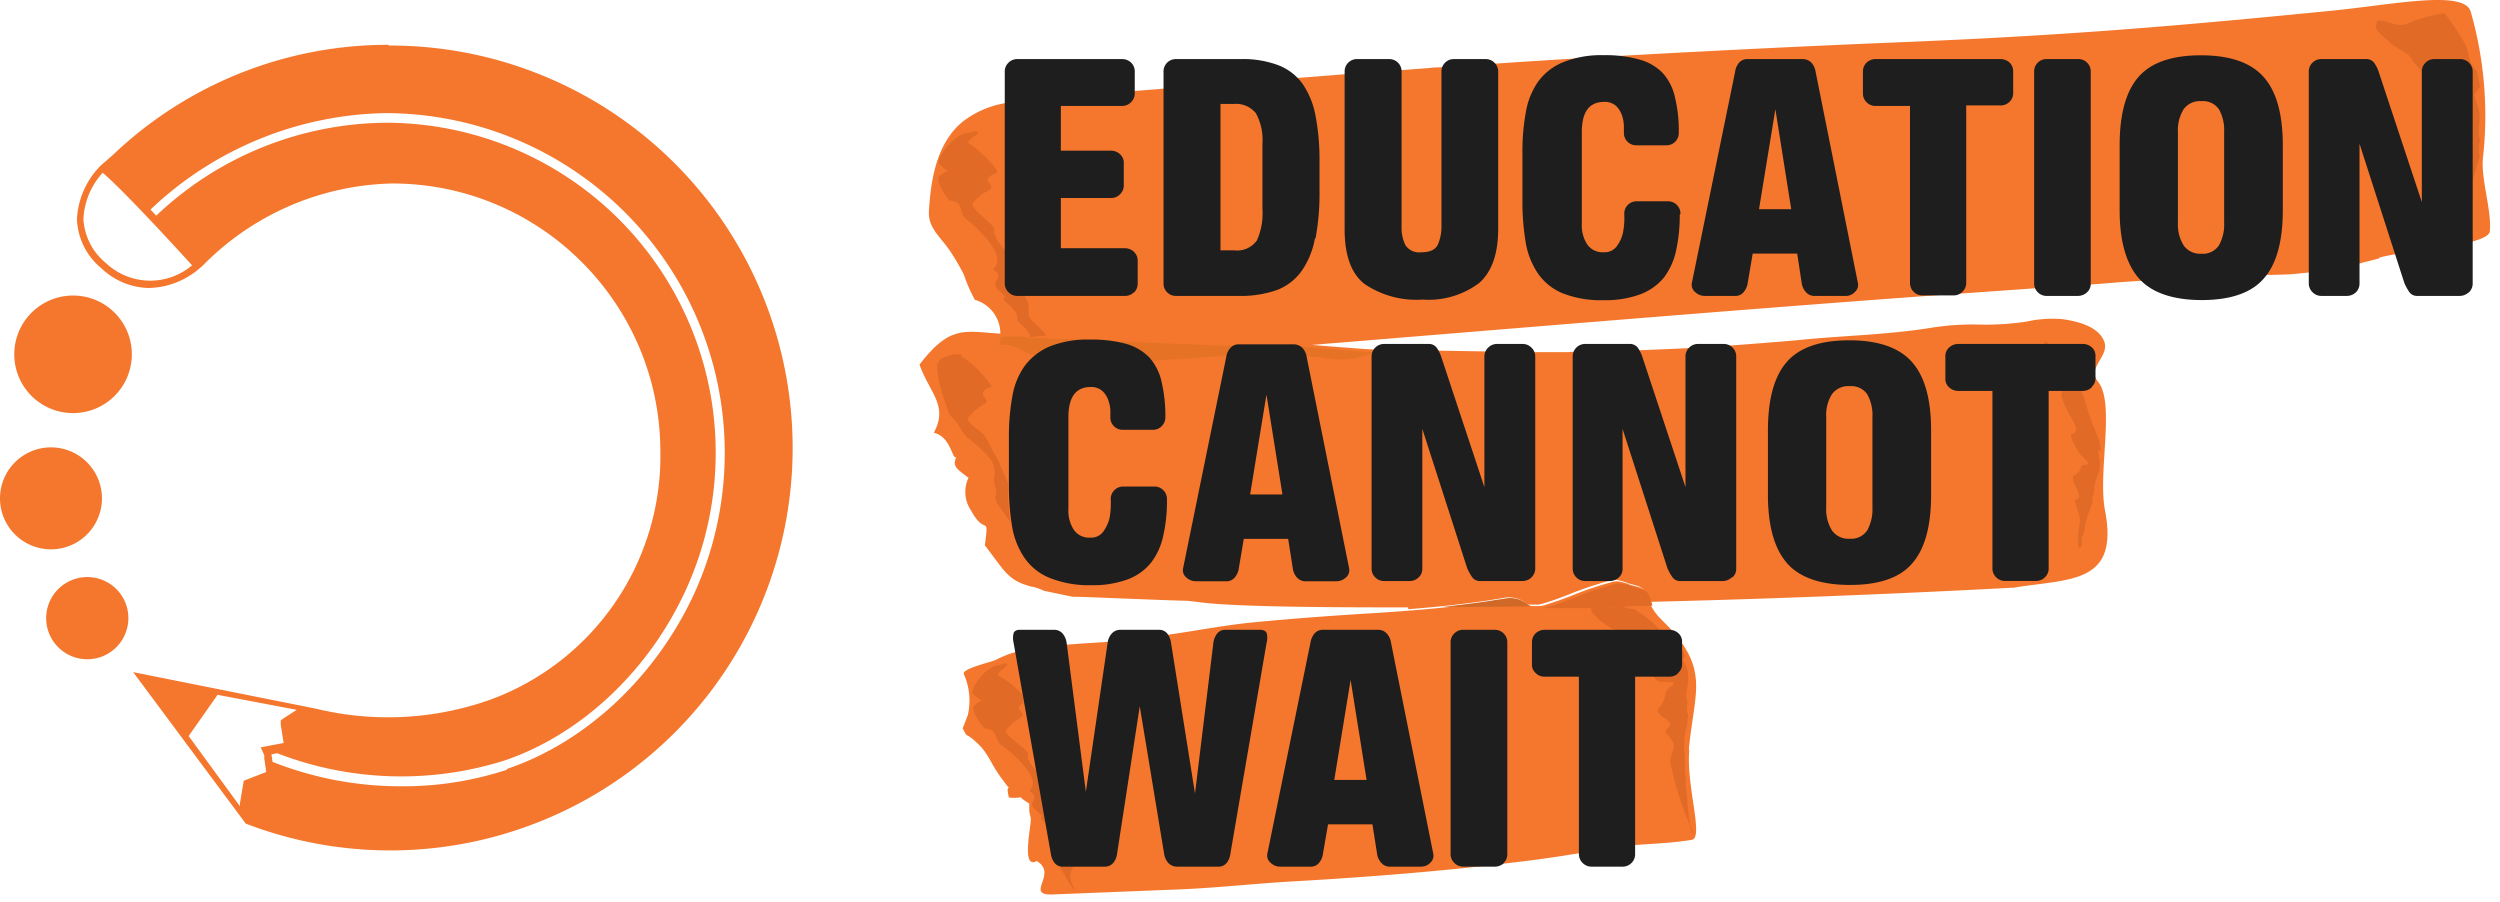 <?xml version="1.0" standalone="no"?>
<!DOCTYPE svg PUBLIC "-//W3C//DTD SVG 1.1//EN" "http://www.w3.org/Graphics/SVG/1.1/DTD/svg11.dtd">
<svg xmlns="http://www.w3.org/2000/svg" width="205" height="74" viewBox="0 0 205 74">
    <g fill-rule="nonzero" fill="none">
        <path d="M195.13 21.115c1.73-.44 5.56-.88 6.31-1 1.49-.32 2.69-.64 2.73-1.17.15-1.76-.77-4.32-.56-6.07a31 31 0 0 0-1-11.88c-.48-1.88-6.35-.61-11.48-.11-12.81 1.27-21.58 2-34.37 2.54-8.66.35-17.59.79-26.25 1.29-2.63.16-5.52.34-8.14.52 0 0-3.57.28-4.19.28.31 0-.63 0-.94.06l-2.53.19-4.68.34-14.94 1.19-1.84.15c-.61.06-9.74.77-10.73 1a7.82 7.82 0 0 0-3.58 1.53c-2.14 1.77-2.62 4.75-2.77 7.37-.07 1.37 1 2.13 1.73 3.23a19.07 19.07 0 0 1 1.14 1.95c.237.712.539 1.402.9 2.06a2.88 2.88 0 0 1 2.08 3l2.28.1 15.41.65 1.51.06h4.8a.88.88 0 0 0 .16 0c17-1.38 33.92-2.81 50.87-4.06l2.41-.17 8.05-.57 4.11-.28 2.45-.19c1-.08 9-.56 10.39-.56-1.21 0 2.28 0 3.41-.08 1.41-.11 2.812-.3 4.2-.57l1.32-.29c1.56-.4.57-.13 1.7-.44M138.49 61.425c.44-4.82 1.83-6.59-2.19-10.56a4.47 4.47 0 0 1-1-1.37l-.05-.11v-.07c-.24-.63-.2-1-1-1.21l-.27-.07-.27-.07a4.64 4.64 0 0 0-1-.29 1.6 1.6 0 0 0-.51.05 27.21 27.21 0 0 0-3.4 1.15c-.44.17-.89.34-1.35.49l-.68.22a2.5 2.5 0 0 1-.48.11H125.42a2.25 2.25 0 0 0-2-.54l-.43.07-.88.13c-1.29.19-2.54.34-3.8.47-1.68.17-3.37.3-5.16.42-3.63.22-6.87.45-10.49.8-2.16.21-4.55.67-6.85 1l-2 .28-2.88.3c-1.15.08-2.22.14-3.37.23a22.9 22.9 0 0 0-4.27.61 8.16 8.16 0 0 0-1.62.64c-.35.18-2.8.72-2.64 1.16a5.35 5.35 0 0 1 .33 3.38l-.42 1.08c.53 1 0 .09 1.26 1.27.94.91 1 1.63 2.1 3.06.45.61.48.58.43.56-.05-.02-.2-.05 0 .78.292.035.588.035.88 0 .23-.06-.22-.11.79.49v.6c0 .08.09.47.12.58.1.45-.84 4.29.49 3.54 1.84 1.07-1.21 2.93 1.53 2.73l10.06-.4c3.08-.12 6.16-.47 9.24-.65 4.4-.25 8.81-.57 13.2-1l1-.1 2.61-.29 1.53-.18c1.54-.18 3.08-.39 4.61-.64l4.62-.73c1.77-.16 3.51-.18 5.32-.48 1-.16-.47-4.43-.21-7.33" fill="#F4772D"/>
        <path d="M115.48 49.955c.91-.07 1.79-.15 2.68-.24 1.26-.13 2.51-.28 3.8-.47l.88-.14.43-.07a2.28 2.28 0 0 1 2 .54H126.14a3.58 3.58 0 0 0 .48-.11l.68-.22c.46-.16.9-.33 1.35-.5a27.15 27.15 0 0 1 3.4-1.14 1.6 1.6 0 0 1 .51-.05 4.64 4.64 0 0 1 1 .29l.27.07.27.07c.82.23.78.58 1 1.21v.06l.05.1c8.72-.21 18.69-.57 30-1.17 4.66-.75 8.62-.3 7.46-6.33-.61-3.17.87-8.83-.59-10.58-.93-1.11 1-2.08.52-3.29s-2.14-1.64-3.46-1.82a10 10 0 0 0-2.93.21 22.36 22.36 0 0 1-3.85.24 21.65 21.65 0 0 0-3.93.26c-3.54.58-7.21.64-10.78 1-1.93.19-8.05.63-6 .49l-3.52.2c-1.33.07-5.35.22-4 .17-.39 0-5.07.09-5.46.14h-2.78c-.92 0-12.71-.2-13.47-.23-.76-.03-6.26-.48-6.26-.48a.88.88 0 0 1-.16 0c-.64.06-4.79 0-4.79 0l-1.52-.06-15.41-.65-2.28-.1c-2.92-.2-4.07-.67-6.54 2.54.81 2.31 2.39 3.35 1.17 5.59 1.43.33 1.49 2.23 1.85 2-.29.65-.15.87 1 1.69a2.7 2.7 0 0 0 .21 2.69c1.19 2.21 1.47.13 1.13 2.86 1.64 2.1 1.83 2.83 3.74 3.36a3.93 3.93 0 0 1 1.1.36l2.36.49c1 0 3.95.15 8.88.32 2.08 0 .35.58 18.63.55l.01.15z" fill="#F4772D"/>
        <path d="M84.51 27.645c-.23-.71-.89-1.09-1.09-1.38a.2.2 0 0 1 0-.13 1.19 1.19 0 0 0-.23-.69 2.86 2.86 0 0 0-.46-.46c-.32-.26-.57-.44-.3-.68-.18-.18-1-.84-.82-1.09l.12-.21a.92.92 0 0 0 .12-.32v-.12a.3.3 0 0 0-.1-.22c-.13-.14-.36-.16-.22-.39l.07-.09c.43-.5.06-1.32-.54-2.09a8.12 8.12 0 0 0-.72-.82c-.17-.18-.34-.33-.49-.48l-.23-.2a3.76 3.76 0 0 0-.38-.3c-.55-.41-.33-1-.72-1.32a.65.65 0 0 0-.25-.13 1.63 1.63 0 0 0-.38-.09c-.18 0-1.25-1.7-.87-2a2.82 2.82 0 0 1 .61-.39h.2-.06a2.06 2.06 0 0 1-.78-.69.25.25 0 0 1 0-.19 1.56 1.56 0 0 1 .12-.34 3.87 3.87 0 0 1 .24-.41c.1-.14.22-.29.35-.44a4.25 4.25 0 0 1 .65-.62 3.15 3.15 0 0 1 .48-.3 1.5 1.5 0 0 1 .75-.18l.24-.09h.4c.02 0 0 .06 0 .11a1.64 1.64 0 0 1-.18.16l-.24.19a2.51 2.51 0 0 0-.24.19.85.85 0 0 0-.16.19c0 .08 0 .15.09.19.62.23 2.58 2.26 2.26 2.37-.49.16-.68.31-.72.45a.28.28 0 0 0 0 .25l.16.22a.41.41 0 0 1 .08.14.14.14 0 0 1 0 .14v.07c-.53.44-.46.19-1 .69-.12.11-.27.26-.47.48-.08.07-.05.19 0 .33.076.109.16.213.25.31l.55.52.39.35c.36.34.65.63.55.74a.31.31 0 0 0 0 .27c.102.33.269.635.49.9.06.09.13.17.19.25l.32.36a.5.5 0 0 1 .12.19v.33a1.45 1.45 0 0 0 0 1.09v.93c0 .29 0 .37.17.57.17.2.39.14.69.14l.48.33c.22.288.342.638.35 1a2.11 2.11 0 0 1 0 .25v.11a1.69 1.69 0 0 0 0 .23.87.87 0 0 0 .18.36l.13.14.55.53.16.16.12.12.09.1.08.09a1.3 1.3 0 0 1 .11.19l-1.26.13z" fill="#E16A26"/>
        <path d="M125.43 49.635h-.09a2.22 2.22 0 0 0-2-.54l-.43.06-.88.14c-1.29.19-2.54.34-3.8.47 2.33 0 4.79 0 7.4-.05h-.09" fill="#D06928"/>
        <path d="M138.67 68.195c0-.11-.06-.27-.1-.47v-.19c-.07-.42-.13-1-.2-1.56v-.36c-.05-.39-.09-.8-.13-1.19v-.41c0-.13-.05-.54-.08-.79a1.23 1.23 0 0 0 0-.2v-.91c0-.23 0-.39-.05-.47a1.55 1.55 0 0 1 0-.21 2.12 2.12 0 0 1 0-.44v-.23a6.5 6.5 0 0 1 .13-.9c0-.07 0-.14.05-.21.05-.07.06-.27.08-.39a.94.94 0 0 0 0-.16c0-.11 0-.2.05-.27a.46.46 0 0 0 0-.17 1.53 1.53 0 0 1-.08-.74c0-.14.07-.21.05-.27a1.17 1.17 0 0 1-.09-.32 2.68 2.68 0 0 1 0-.69 4 4 0 0 0 .05-1.78c-.06-.16-.12-.29-.16-.39-.04-.1-.1-.17-.13-.23a.397.397 0 0 0-.15-.13h.05a1.07 1.07 0 0 0 .24-.34c-.08-.17-.16-.34-.26-.51l-.46-.38s-.84-.66-1.22-1a2.06 2.06 0 0 1-.34-.41 3.42 3.42 0 0 0-.69-.65c-.38-.31-.82-.62-1.06-.78l-.19-.11a2 2 0 0 1-.89-.2.77.77 0 0 0-.51 0c-.1.03-.205.047-.31.05h-.76s2.65-.09 4-.12l-.05-.11a.64.64 0 0 0 0-.07c-.24-.63-.2-1-1-1.21l-.27-.07-.27-.07a4.64 4.64 0 0 0-1-.29 1.6 1.6 0 0 0-.51.05 27.21 27.21 0 0 0-3.4 1.15c-.44.17-.89.34-1.35.49l-.68.22a2.5 2.5 0 0 1-.48.11h4a.25.25 0 0 0 0 .24 1.8 1.8 0 0 0 .1.18c.304.325.639.62 1 .88.077.061.157.118.24.17l.27.17.3.16.29.18.21.14 2.92 3.8.18.07.22.06a.37.37 0 0 0 .13 0h.54a.7.7 0 0 1 .34.07s0 .1-.06.16a1.29 1.29 0 0 1-.17.15 2.37 2.37 0 0 0-.28.27.57.57 0 0 0-.16.32 1.88 1.88 0 0 1-.25.75c-.24.41-.55.57-.29.88l.11.11c.114.098.234.188.36.27.162.092.304.215.42.36a.32.32 0 0 1 0 .26 1 1 0 0 1-.09.13c-.16.17-.39.31-.12.58.47.47.56.8.53 1.09a1 1 0 0 1-.06.25 2.41 2.41 0 0 0-.2 1 25.6 25.6 0 0 0 1.72 5.39c.05.11.08.2.12.27l.1.24v-.07M167.73 28.015c.12 0 .21.14.39.32a9.55 9.55 0 0 1 2.57 3.8c.17.374.307.762.41 1.16.09.52.74 2.07 1.07 2.95 0 .22.07.42.1.62-.46.4-.19-.4-.09 1.07.07 1-.55 1.48-.45 2.43a1.57 1.57 0 0 0-.15.89 8.47 8.47 0 0 0-.69 2.4c0 .22-.27.22-.18.94 0 .4-.47.8-.27-1.09.09-.85.31-.52-.24-2.18-.27-.83.73.15.06-1.32-.67-1.47.07-.66.38-1.69.14-.48 1.28.2 0-1-.15-.14-1.05-1.58-.74-1.7.62-.23.24-.92-.27-1.71-.06-.09-.7-1.44-.59-1.59a.35.35 0 0 0 .05-.21s-.56-2.89-1.47-3.8c0-.11 0-.19.05-.21l.06-.08zM82.62 39.565a18.92 18.92 0 0 0-1-2.24c-.32-.48-.49-1-.83-1.51-.34-.51-.95-.74-1.33-1.23a.37.37 0 0 1-.1-.22.4.4 0 0 1 .11-.2 4.12 4.12 0 0 1 1.18-1c.11-.06.24-.13.25-.26.01-.13-.18-.27-.26-.42a.45.45 0 0 1 .15-.54 1.24 1.24 0 0 1 .56-.22 8.58 8.58 0 0 0-2.56-2.53c.3-.29-1.35-.19-1.83.45s.79 4.28 1 4.47c.59.48.82 1.26 1.39 1.78a12.36 12.36 0 0 1 1.83 1.71c.225.308.364.67.4 1.05 0 .4-.15.74 0 1.16a1.5 1.5 0 0 1 .11.36 5.73 5.73 0 0 1-.07.58c.024.273.133.531.31.74.3.45.61.89.92 1.33a20.38 20.38 0 0 1-.2-2.94v-.34M84.3 61.875c.22-.3-2.12-1.65-1.79-2 .93-1.08.72-.6 1.29-1.13.34-.32-.84-.61.14-1.08l-.13-.73a7.54 7.54 0 0 0-1.86-1.5c-.59-.2 1.48-1.17.26-1l-.21.1c-1.21 0-2.53 2.09-2.22 2.37 1.08 1 1 .08.09 1-.34.3.76 1.82.92 1.84 1.17.08.64.89 1.35 1.37.71.48 3.16 2.58 2.42 3.54-.42.54.7.1.07 1.24-.13.24.65.83.82 1-.21.2 0 .34.22.54a18.2 18.2 0 0 1 .73 2.38 7.4 7.4 0 0 0 .53 1.3c.43.75 1.67 2.88.95 1.32a1.3 1.3 0 0 1 .11-1.3 2.82 2.82 0 0 0 0-1.56c-.26-.76-1.22-2.44-1.34-3a18 18 0 0 0-1.73-3.42c-.34-.44-.76-1-.61-1.2" fill="#E16A26"/>
        <path d="m84.5 27.645-1.06-.05h-.85a4.58 4.58 0 0 1-.53 0 2.42 2.42 0 0 1-.18.75 1 1 0 0 1 .28-.07h.29c.223.02.441.07.65.15.36.13.71.31 1.05.47.15.07.62.24.77.3.36.13 2.4.39 2.48.41a30.33 30.33 0 0 0 4.27.29c1.18 0 3.27-.43 4.74-.43 1.2 0 2.4-.19 3.61-.28l3.15-.26a51.33 51.33 0 0 1 6.07.53c1.17.1 2.348-.1 3.42-.58-.77 0-6.27-.48-6.27-.48a.77.77 0 0 1-.15 0c-.65.05-4.8 0-4.8 0l-1.52-.07-15.41-.64-.01-.04z" fill="#E67325"/>
        <path d="M95.69 40.955a12.69 12.69 0 0 1-.31 3 5.43 5.43 0 0 1-1 2.19 4.44 4.44 0 0 1-1.93 1.37 8.22 8.22 0 0 1-3 .47 8.62 8.62 0 0 1-3.46-.63 4.61 4.61 0 0 1-2-1.64 6.37 6.37 0 0 1-1-2.56 20.08 20.08 0 0 1-.26-3.35v-4a18.19 18.19 0 0 1 .28-3.29 6.08 6.08 0 0 1 1-2.49 5 5 0 0 1 2.05-1.61 8.39 8.39 0 0 1 3.34-.57 10.66 10.66 0 0 1 2.94.35 4.31 4.31 0 0 1 1.91 1.12c.5.57.845 1.258 1 2a12 12 0 0 1 .31 2.89 1 1 0 0 1-.3.74 1 1 0 0 1-.73.3h-2.45a1 1 0 0 1-.74-.3 1 1 0 0 1-.29-.74v-.46c0-.286-.048-.57-.14-.84a1.86 1.86 0 0 0-.48-.81 1.36 1.36 0 0 0-1-.36c-1.21 0-1.82.83-1.82 2.47v7.55a2.84 2.84 0 0 0 .45 1.7 1.52 1.52 0 0 0 1.34.63 1.23 1.23 0 0 0 1.08-.51 3.12 3.12 0 0 0 .5-1.08 6.81 6.81 0 0 0 .1-1.55 1 1 0 0 1 .29-.74 1 1 0 0 1 .74-.31h2.55a1 1 0 0 1 .74.31 1 1 0 0 1 .29.74M110.36 47.355c-.21.2-.49.31-.78.31h-2.51a.94.94 0 0 1-.72-.31 1.37 1.37 0 0 1-.34-.74l-.38-2.43h-3.64l-.41 2.43a1.44 1.44 0 0 1-.33.74.87.87 0 0 1-.7.31h-2.48a1.17 1.17 0 0 1-.79-.31.76.76 0 0 1-.27-.74l3.54-17.33a1.36 1.36 0 0 1 .33-.74.87.87 0 0 1 .7-.31h4.51a1 1 0 0 1 .72.31c.186.206.304.465.34.74l3.48 17.33a.8.8 0 0 1-.26.74m-6.52-15-1.34 8.19h2.65l-1.31-8.19zM125.58 47.355a1.09 1.09 0 0 1-.76.29h-3.44a.75.75 0 0 1-.67-.33 4.09 4.09 0 0 1-.4-.72l-3.68-11.43v11.46a.93.93 0 0 1-.31.73 1.05 1.05 0 0 1-.75.29h-2.07a1 1 0 0 1-.74-.31 1 1 0 0 1-.29-.74v-17.34a1 1 0 0 1 .29-.74 1 1 0 0 1 .74-.31h3.62a.8.8 0 0 1 .7.32c.154.225.275.471.36.73l3.54 10.69v-10.69a1 1 0 0 1 .3-.74 1 1 0 0 1 .74-.31h2.09a1 1 0 0 1 .74.31 1 1 0 0 1 .3.74v17.36a1 1 0 0 1-.31.73M141.99 47.355a1.05 1.05 0 0 1-.75.29h-3.44a.75.75 0 0 1-.67-.33 4.09 4.09 0 0 1-.4-.72l-3.68-11.43v11.46a.93.93 0 0 1-.31.73 1.07 1.07 0 0 1-.75.29h-2a1 1 0 0 1-.74-.31 1 1 0 0 1-.29-.74v-17.34a1 1 0 0 1 .29-.74 1 1 0 0 1 .74-.31h3.61a.81.81 0 0 1 .71.32c.154.225.275.471.36.73l3.54 10.69v-10.69a1 1 0 0 1 .29-.74 1 1 0 0 1 .74-.31h2.1a1 1 0 0 1 .74.31 1 1 0 0 1 .29.74v17.36a.93.93 0 0 1-.31.73M156.8 46.195c-1 1.18-2.72 1.77-5.09 1.77-2.37 0-4.13-.59-5.17-1.78s-1.57-3.06-1.57-5.6v-5.29c0-2.567.517-4.44 1.55-5.62 1.033-1.18 2.74-1.77 5.12-1.77 2.39 0 4.1.6 5.15 1.79 1.05 1.19 1.56 3.06 1.56 5.6v5.29c0 2.56-.51 4.43-1.55 5.61m-3.26-12a3.45 3.45 0 0 0-.43-1.87 1.59 1.59 0 0 0-1.43-.66 1.65 1.65 0 0 0-1.46.66 3.19 3.19 0 0 0-.47 1.87v7.41a3.3 3.3 0 0 0 .47 1.89 1.64 1.64 0 0 0 1.46.68 1.58 1.58 0 0 0 1.43-.68 3.57 3.57 0 0 0 .43-1.89v-7.41zM171.52 31.765a1.07 1.07 0 0 1-.75.29h-2.78v14.53a1 1 0 0 1-.29.74 1 1 0 0 1-.74.31h-2.55a1 1 0 0 1-.74-.31 1 1 0 0 1-.29-.74v-14.53h-2.79a1.09 1.09 0 0 1-.76-.29.92.92 0 0 1-.31-.72v-1.82a.93.93 0 0 1 .31-.73 1.09 1.09 0 0 1 .76-.29h10.18a1.1 1.1 0 0 1 .75.27.92.92 0 0 1 .31.74v1.79a.92.92 0 0 1-.31.72M100.89 70.015a1.45 1.45 0 0 1-.31.75.83.83 0 0 1-.68.3h-3.37a1 1 0 0 1-.73-.3 1.48 1.48 0 0 1-.34-.75l-2-12.1-1.86 12.1a1.46 1.46 0 0 1-.32.75.9.9 0 0 1-.71.3h-3.4a.83.83 0 0 1-.69-.3 1.54 1.54 0 0 1-.31-.75l-3.06-17.33a1.63 1.63 0 0 1 0-.74c.05-.2.23-.3.53-.3h2.78a.89.89 0 0 1 .71.3c.175.212.29.468.33.74l1.58 12.24 1.79-12.24a1.37 1.37 0 0 1 .34-.74.92.92 0 0 1 .72-.3h3.13a.83.83 0 0 1 .69.3 1.6 1.6 0 0 1 .31.74l1.97 12.38 1.51-12.38a1.6 1.6 0 0 1 .31-.74.83.83 0 0 1 .69-.3h2.82c.29 0 .48.09.55.28.062.24.062.49 0 .73l-2.98 17.36zM117.28 70.755a1.06 1.06 0 0 1-.77.31h-2.52a.9.9 0 0 1-.72-.31 1.35 1.35 0 0 1-.35-.74l-.38-2.42h-3.64l-.42 2.42a1.39 1.39 0 0 1-.32.74.86.86 0 0 1-.71.31h-2.46a1.11 1.11 0 0 1-.79-.31.76.76 0 0 1-.28-.74l3.54-17.33a1.52 1.52 0 0 1 .33-.74.88.88 0 0 1 .7-.3h4.5a.92.92 0 0 1 .72.3c.189.206.311.464.35.74l3.47 17.33a.77.77 0 0 1-.26.74m-6.52-15-1.34 8.2h2.65l-1.31-8.2zM123.32 70.775a1.09 1.09 0 0 1-.76.29h-2.57a1 1 0 0 1-.74-.31 1 1 0 0 1-.3-.74v-17.33a1 1 0 0 1 .3-.74 1 1 0 0 1 .74-.3h2.58a1 1 0 0 1 .73.3 1 1 0 0 1 .3.74v17.37a1 1 0 0 1-.31.72M137.62 55.195a1 1 0 0 1-.75.29h-2.79v14.53a1 1 0 0 1-.29.74 1 1 0 0 1-.74.31h-2.54a1 1 0 0 1-.74-.31 1 1 0 0 1-.3-.74v-14.53h-2.78a1 1 0 0 1-.76-.29.92.92 0 0 1-.31-.72v-1.82a1 1 0 0 1 .31-.73 1.08 1.08 0 0 1 .76-.28h10.18a1.08 1.08 0 0 1 .75.27.92.92 0 0 1 .31.74v1.79a.92.92 0 0 1-.31.72" fill="#1E1E1E"/>
        <path d="M5.99 24.235a4.82 4.82 0 1 0 4.82 4.81 4.81 4.81 0 0 0-4.82-4.81M8.36 40.865a4.18 4.18 0 1 0-8.36 0 4.18 4.18 0 0 0 8.36 0M7.64 47.355a3.37 3.37 0 1 0 2.85 3.82 3.36 3.36 0 0 0-2.85-3.82" fill="#F4772D"/>
        <path d="M31.85 3.675a32.67 32.67 0 0 0-22.56 9l-1.05.92a6.69 6.69 0 0 0-1.93 4.4 5.48 5.48 0 0 0 2 4 5.81 5.81 0 0 0 3.83 1.62 6.56 6.56 0 0 0 4.19-1.58l.24-.2a22.46 22.46 0 0 1 15.58-6.79c12.15 0 22 9.85 22 22a21.28 21.28 0 0 1-13.89 20.31 25.08 25.08 0 0 1-14.34.76l-15-3 9.23 12.42a33 33 0 1 0 11.74-63.8M8.67 21.555a5 5 0 0 1-1.83-3.59 6.05 6.05 0 0 1 1.58-3.8c1.76 1.49 6.28 6.44 7.33 7.59a5.3 5.3 0 0 1-7.08-.2m13 40.37v.26l.16 1.12-1.52.59-.32.12-.06.34-.26 1.55v.2l-4.2-5.75 2.37-3.38 6.49 1.23-1 .65-.31.21v.37l.24 1.49-.32.06-1 .19-.56.11.29.64zm19.91 1.19a27.17 27.17 0 0 1-8.6 1.36 28.547 28.547 0 0 1-10.63-2l-.09-.62.47-.09a28.17 28.17 0 0 0 18.6.61c6.32-2.13 11.91-7.39 14.95-14.09a27.06 27.06 0 0 0-24.64-38.22 27.67 27.67 0 0 0-18.83 7.62c-.16-.17-.31-.34-.47-.5a28.67 28.67 0 0 1 19.31-7.91 27.86 27.86 0 0 1 25.34 39.26c-3.13 6.89-8.9 12.32-15.43 14.52" fill="#F4772D"/>
        <path d="M201.44 10.185c.36-.57 1.57-.94 0-.93a.56.56 0 0 1-.41-.51c-.08-.44-.69-.84-1.11-1.35a25.59 25.59 0 0 0-2.08-2.36c-.05-.59-1.28-1-1.8-1.51-.32-.31-1.53-1.13-1.16-1.56v-.18c.48-.42 1.33.51 2.43.19a11.22 11.22 0 0 1 3.15-.88 22.94 22.94 0 0 1 1.71 2.56c.23.51.24 1.5.91 2.15.1.2.22 1.08.3 1.28-.62 1-.6.19-.16 1.77.3 1.07-.17 1.7.15 2.69a2.13 2.13 0 0 0-.05 1.19c.07.36-.86 2.25-.6 3.52.05.25-.13.57-.41 1.29-.28.72-.48.13-.31-1 .17-1.13.34-1-.6-2a.73.73 0 0 1 0-.87c.15-.15.25-.32 0-.61-.21-.62-.42-2.46 0-2.88" fill="#E16A26"/>
        <path d="M92.99 23.955a1 1 0 0 1-.76.31h-8.8a1 1 0 0 1-.74-.31 1 1 0 0 1-.3-.74V5.885a1 1 0 0 1 .3-.74 1 1 0 0 1 .74-.3h8.56a1.06 1.06 0 0 1 .75.28 1 1 0 0 1 .31.73v1.79a1 1 0 0 1-.31.74 1 1 0 0 1-.75.3h-5v3.67h4.1c.278-.005.547.1.75.29a.92.92 0 0 1 .31.72v1.82a1 1 0 0 1-.31.75 1 1 0 0 1-.75.3h-4.1v4.12h5.23a1.09 1.09 0 0 1 .76.29 1 1 0 0 1 .31.72v1.89a1 1 0 0 1-.31.74M107.83 19.525a6.78 6.78 0 0 1-1.1 2.7 4.45 4.45 0 0 1-2 1.55 8.94 8.94 0 0 1-3.2.49h-5.09a1 1 0 0 1-.74-.3 1 1 0 0 1-.29-.75V5.885a1 1 0 0 1 .29-.74 1 1 0 0 1 .74-.3h5.29a8.24 8.24 0 0 1 3.06.49 4.4 4.4 0 0 1 2 1.51 6.79 6.79 0 0 1 1.08 2.63 19.3 19.3 0 0 1 .33 3.83v2.26a20.35 20.35 0 0 1-.33 4m-4.35-7.77a4.58 4.58 0 0 0-.53-2.5 2.09 2.09 0 0 0-1.84-.77h-1.07v12h1.1a2 2 0 0 0 1.88-.8 5.42 5.42 0 0 0 .46-2.61v-5.32zM121.28 23.215a6.9 6.9 0 0 1-4.63 1.35 7.56 7.56 0 0 1-4.76-1.28c-1.09-.85-1.63-2.35-1.63-4.48V5.885a1 1 0 0 1 .29-.74 1 1 0 0 1 .74-.3h2.61a1 1 0 0 1 .74.3 1 1 0 0 1 .29.74v12.75a3.19 3.19 0 0 0 .31 1.46 1.34 1.34 0 0 0 1.31.59c.71 0 1.16-.21 1.36-.64a3.66 3.66 0 0 0 .29-1.51V5.885a1 1 0 0 1 .29-.74 1 1 0 0 1 .74-.3h2.58a1 1 0 0 1 .74.3 1 1 0 0 1 .3.74v12.92c0 2-.53 3.51-1.57 4.41M137.74 17.585a13.34 13.34 0 0 1-.31 3 5.56 5.56 0 0 1-1 2.19 4.63 4.63 0 0 1-1.93 1.36 8.22 8.22 0 0 1-3 .48 8.56 8.56 0 0 1-3.4-.58 4.6 4.6 0 0 1-2-1.63 6.42 6.42 0 0 1-1-2.57 20 20 0 0 1-.26-3.35v-4a17.4 17.4 0 0 1 .28-3.29 6.14 6.14 0 0 1 1-2.49 4.74 4.74 0 0 1 2.05-1.6 8.36 8.36 0 0 1 3.33-.58 10.26 10.26 0 0 1 2.94.36 4.16 4.16 0 0 1 1.91 1.11 4.33 4.33 0 0 1 1 2c.226.943.33 1.91.31 2.88a1 1 0 0 1-.29.74 1 1 0 0 1-.74.3h-2.44a1 1 0 0 1-.74-.3 1 1 0 0 1-.29-.74v-.52a3 3 0 0 0-.14-.84 2 2 0 0 0-.48-.81 1.39 1.39 0 0 0-1-.35c-1.22 0-1.83.82-1.83 2.46v7.54a2.84 2.84 0 0 0 .45 1.7c.31.425.815.663 1.34.63a1.25 1.25 0 0 0 1.09-.51 2.94 2.94 0 0 0 .49-1.08 6.21 6.21 0 0 0 .11-1.55 1 1 0 0 1 .29-.74 1 1 0 0 1 .74-.3h2.54a1 1 0 0 1 .74.3 1 1 0 0 1 .3.74M152.09 23.955a1 1 0 0 1-.77.31h-2.51a.9.9 0 0 1-.72-.31 1.35 1.35 0 0 1-.35-.74l-.37-2.42h-3.65l-.41 2.42a1.48 1.48 0 0 1-.33.74.86.86 0 0 1-.7.31h-2.48a1.13 1.13 0 0 1-.79-.31.78.78 0 0 1-.28-.74l3.55-17.33a1.43 1.43 0 0 1 .32-.74.89.89 0 0 1 .71-.3h4.5a1 1 0 0 1 .73.3c.182.21.3.466.34.74l3.47 17.33a.77.77 0 0 1-.26.74m-6.51-15-1.34 8.2h2.64l-1.3-8.2zM164.77 8.355a1 1 0 0 1-.76.29h-2.78v14.53a1 1 0 0 1-.3.74 1 1 0 0 1-.74.31h-2.54a1 1 0 0 1-.74-.31 1 1 0 0 1-.29-.74V8.685h-2.79a1 1 0 0 1-.76-.29 1 1 0 0 1-.31-.72v-1.82a1 1 0 0 1 .31-.73 1.08 1.08 0 0 1 .76-.28h10.18a1.12 1.12 0 0 1 .76.27 1 1 0 0 1 .31.74v1.79a1 1 0 0 1-.31.72M171.13 23.975a1.09 1.09 0 0 1-.76.29h-2.54a1 1 0 0 1-.74-.31 1 1 0 0 1-.29-.74V5.885a1 1 0 0 1 .29-.74 1 1 0 0 1 .74-.3h2.58a1 1 0 0 1 .74.3 1 1 0 0 1 .29.74v17.37a.92.92 0 0 1-.31.72M185.64 22.825c-1 1.18-2.73 1.78-5.09 1.78s-4.13-.6-5.17-1.79-1.57-3.06-1.57-5.6v-5.29c0-2.567.517-4.44 1.55-5.62 1.033-1.18 2.74-1.77 5.12-1.77 2.39 0 4.1.6 5.15 1.79 1.05 1.19 1.56 3.06 1.56 5.6v5.29c0 2.56-.51 4.44-1.55 5.61m-3.26-12a3.47 3.47 0 0 0-.43-1.87 1.59 1.59 0 0 0-1.43-.66 1.65 1.65 0 0 0-1.46.66 3.21 3.21 0 0 0-.47 1.87v7.42a3.24 3.24 0 0 0 .47 1.88 1.64 1.64 0 0 0 1.46.68 1.58 1.58 0 0 0 1.43-.68 3.51 3.51 0 0 0 .43-1.88v-7.42zM202.43 23.975a1.09 1.09 0 0 1-.76.29h-3.44a.77.77 0 0 1-.67-.32 4.59 4.59 0 0 1-.4-.73l-3.68-11.43v11.47a1 1 0 0 1-.3.72 1.09 1.09 0 0 1-.76.29h-2.07a1 1 0 0 1-.73-.31 1 1 0 0 1-.3-.74V5.885a1 1 0 0 1 .3-.74 1 1 0 0 1 .73-.3h3.64a.78.78 0 0 1 .7.32 2.7 2.7 0 0 1 .36.72l3.54 10.69V5.885a1 1 0 0 1 .3-.74 1 1 0 0 1 .74-.3h2.09a1 1 0 0 1 .74.3 1 1 0 0 1 .3.74v17.37a1 1 0 0 1-.31.72" fill="#1E1E1E"/>
    </g>
</svg>